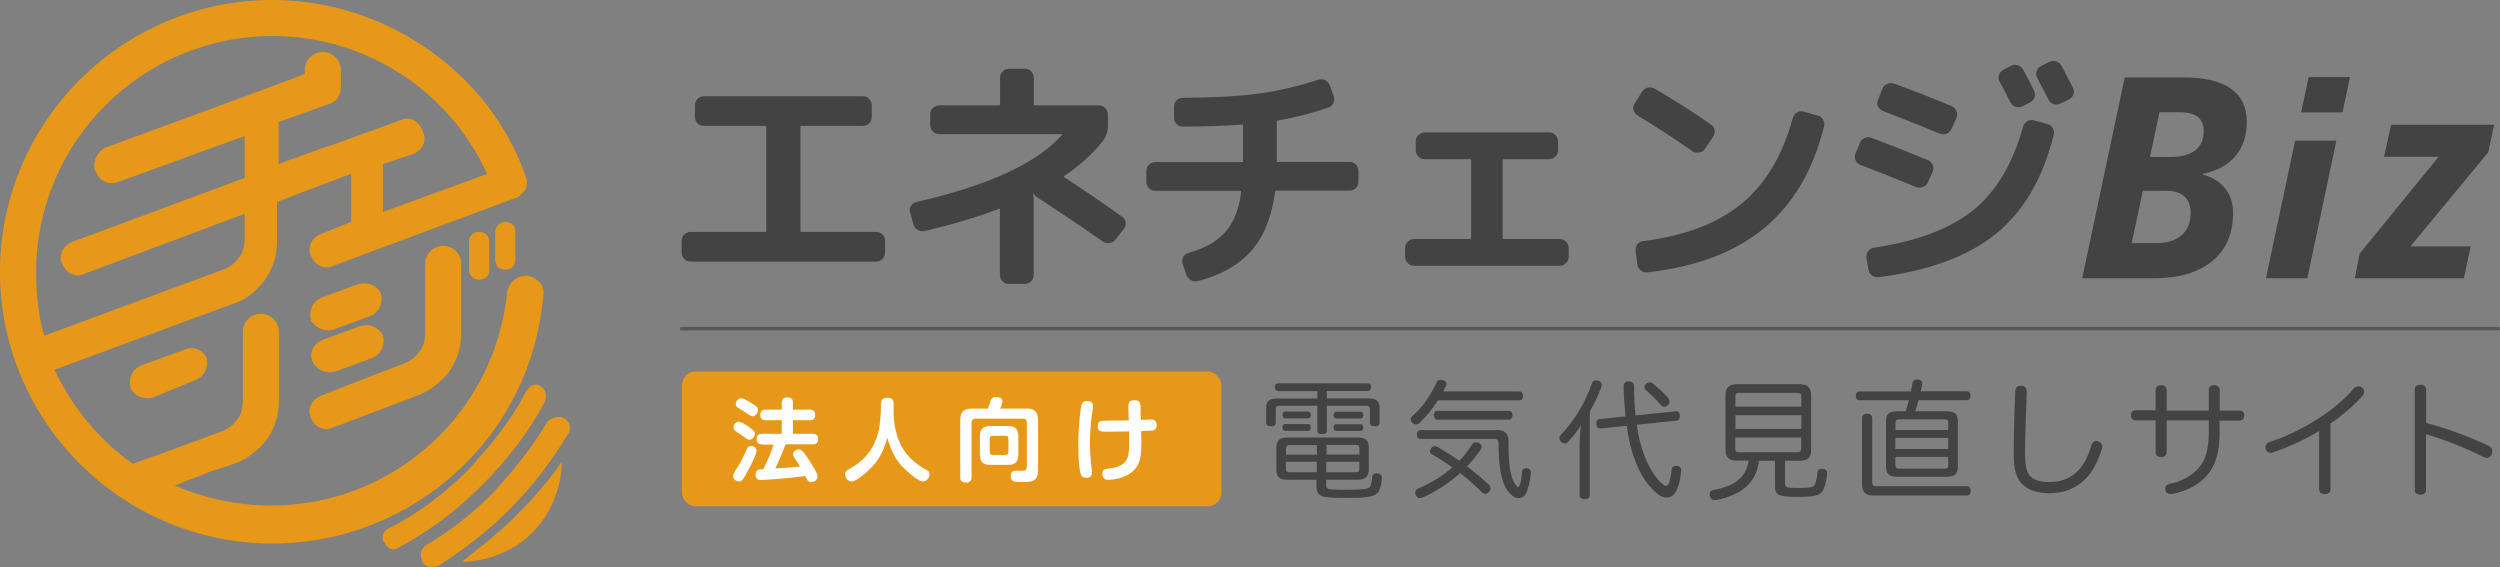 <?xml version="1.0" encoding="UTF-8"?>
<svg id="logo" xmlns="http://www.w3.org/2000/svg" viewBox="0 0 176.34 40">
  <rect x="0" y="0" width="176.34" height="40" fill="#808080" stroke="none"/>
  <defs>
    <style>
      .cls-1 {
        fill: #e89818;
      }

      .cls-2 {
        fill: #fff;
      }

      .cls-3 {
        fill: #424242;
      }

      .cls-4 {
        fill: none;
        stroke: #595757;
        stroke-linecap: round;
        stroke-linejoin: round;
        stroke-width: .25px;
      }

      .cls-5 {
        fill: #434343;
      }
    </style>
  </defs>
  <g id="Group">
    <path id="Shape" class="cls-1" d="M37.19,19.45c-.71,0-1.27.42-1.41,1.13-.42,4.09-2.26,7.89-5.37,10.71-3.11,2.82-7.07,4.37-11.31,4.37-2.4,0-4.81-.56-6.79-1.41l2.55-.99h0l1.7-.56c.85-.28,1.7-.99,2.26-1.69.57-.85.85-1.69.85-2.68v-4.93c0-.7-.57-1.27-1.27-1.27s-1.27.56-1.27,1.27v4.93c0,.42-.14.99-.42,1.27-.28.42-.71.7-1.13.85l-3.82,1.41-2.4.85c-2.4-1.69-4.24-3.95-5.52-6.63l12.59-4.65c.99-.28,1.7-.99,2.26-1.69.57-.85.85-1.69.85-2.68v-2.82l4.81-1.83h0l.42-.14v3.38l-2.12.85c-.71.28-.99.99-.71,1.55.28.7.99.99,1.56.7l12.87-4.79c.14,0,.28-.14.42-.28h0l.14-.14c.28-.28.28-.7.14-1.13C34.51,5.08,27.15,0,19.23,0,8.63,0,0,8.6,0,19.17s8.63,19.17,19.23,19.17c4.81,0,9.47-1.83,13.01-5.08,3.54-3.24,5.66-7.61,6.08-12.41.14-.7-.42-1.27-1.13-1.41h0ZM2.55,19.17C2.55,10.01,10.04,2.54,19.23,2.54c6.51,0,12.44,3.81,15.13,9.73l-7.35,2.68v-3.38l2.12-.7c.71-.28.99-.99.71-1.55-.28-.85-.99-1.13-1.56-.85l-4.67,1.69h0l-.85.28h0l-3.11,1.13v-2.96l3.54-1.27c.57-.14.85-.7.85-1.13v-1.27c0-.7-.57-1.27-1.27-1.27s-1.27.56-1.27,1.27v.28c-1.41.56-14.14,5.22-14.14,5.22-.42.28-.71.7-.71,1.27,0,.14,0,.28.14.42.14.56.85.99,1.56.7l8.91-3.24v2.96l-12.16,4.51c-.71.28-.99.99-.71,1.55.28.7.99.99,1.56.7l11.31-4.23v1.83c0,.42-.14.99-.42,1.27-.28.42-.71.7-1.13.85l-12.59,4.65c-.42-1.41-.57-2.96-.57-4.51h0ZM13.01,24.67l-3.11,1.13c-.57.28-.85.85-.71,1.55.28.56.85.85,1.56.7l3.11-1.27c.57-.28.85-.85.71-1.55-.28-.56-.99-.85-1.56-.56h0ZM23.48,23.26l2.69-.99c.57-.28.85-.85.71-1.55-.28-.56-.85-.85-1.56-.7l-2.69.99c-.57.28-.85.85-.71,1.55.28.56.99.85,1.56.7h0ZM22.06,25.52c.28.56.85.85,1.56.7l2.69-.99c.57-.28.85-.85.71-1.55-.28-.56-.85-.85-1.56-.7l-2.69.99c-.71.28-.99.99-.71,1.55h0ZM21.92,29.46c.28.7.99.99,1.56.7l4.1-1.55h0l1.84-.7c.85-.28,1.7-.99,2.26-1.69.57-.85.85-1.69.85-2.68v-4.93c0-.7-.57-1.27-1.27-1.27s-1.27.56-1.27,1.27v4.93c0,.42-.14.99-.42,1.27-.28.42-.71.7-1.13.85l-4.38,1.69h0l-1.41.56c-.71.28-.99.99-.71,1.55h0ZM33.09,17.06v1.97c0,.42.28.7.71.7s.71-.28.71-.7v-1.97c0-.42-.28-.7-.71-.7s-.71.28-.71.7h0ZM34.93,16.35v1.97c0,.42.28.7.71.7s.71-.28.71-.7v-1.97c0-.42-.28-.7-.71-.7s-.71.42-.71.7h0Z"/>
    <g id="Shape-2" data-name="Shape">
      <path class="cls-1" d="M37.12,27.58c-1.03,2.06-2.5,3.82-4.11,5.58-1.62,1.62-3.52,3.08-5.58,4.11-.44.15-.59.73-.29,1.03.15.44.73.59,1.03.29,2.2-1.17,4.11-2.64,5.87-4.41,1.76-1.76,3.23-3.67,4.41-5.87.15-.44,0-.88-.29-1.03-.29-.29-.73-.15-1.03.29h0Z"/>
      <path class="cls-1" d="M38.59,29.78c-1.03,1.76-2.35,3.38-3.82,4.99-1.47,1.47-2.94,2.64-4.7,3.67-.44.29-.44.73-.29,1.17.29.44.73.44,1.17.29,1.76-1.17,3.38-2.35,4.99-3.97,1.62-1.62,2.94-3.38,4.11-5.29.29-.44.15-.88-.29-1.17-.44-.15-.88,0-1.17.29h0Z"/>
      <path class="cls-1" d="M37.56,37.56c1.32-1.32,2.06-3.23,2.06-4.99-.88,1.32-2.06,2.64-3.23,3.82-1.17,1.17-2.5,2.2-3.82,3.23,1.76,0,3.67-.73,4.99-2.06h0Z"/>
    </g>
  </g>
  <g>
    <g id="PC">
      <g id="top">
        <g id="service-header">
          <path id="_エネチェンジ" data-name="エネチェンジ" class="cls-5" d="M48.71,18.45c-.18,0-.33-.06-.45-.19-.12-.12-.18-.28-.18-.45v-.82c0-.18.06-.33.18-.45.12-.12.27-.18.45-.18h5.25c.06,0,.09-.03.09-.09v-7.3c0-.06-.03-.09-.09-.09h-4.31c-.18,0-.33-.06-.45-.18-.12-.12-.18-.27-.18-.45v-.82c0-.18.06-.33.18-.45s.27-.19.45-.19h11.21c.18,0,.33.06.45.19s.18.28.18.45v.82c0,.18-.06.33-.18.45-.12.12-.27.18-.45.18h-4.31c-.06,0-.09.03-.09.09v7.3c0,.06.03.09.09.09h5.25c.18,0,.33.06.45.18.12.12.18.27.18.45v.82c0,.18-.06.33-.18.45-.12.12-.27.19-.45.19h-13.1ZM64.44,15.85l-.25-.87c-.05-.17-.03-.32.06-.46s.22-.23.38-.27c5.06-1.15,8.48-2.72,10.27-4.72.02-.05.02-.07-.02-.07h-8.63c-.18,0-.33-.06-.45-.19-.12-.12-.19-.28-.19-.45v-.75c0-.18.06-.33.19-.45s.28-.19.45-.19h4.2c.06,0,.09-.03.09-.09v-1.85c0-.18.06-.33.18-.45.12-.12.27-.19.45-.19h1.12c.18,0,.33.06.45.19s.18.28.18.45v1.85c0,.06.03.09.09.09h4.5c.18,0,.33.06.45.19s.19.28.19.45v.75c0,.44-.12.82-.37,1.14-.69.88-1.6,1.7-2.72,2.46-.01.01-.02.03-.02.04s0,.03.02.04c1.29.83,2.66,1.76,4.09,2.79.14.09.23.23.25.4.02.17-.02.32-.12.45l-.59.75c-.11.14-.25.23-.43.25-.18.02-.34-.01-.48-.11-1.25-.88-2.81-1.93-4.68-3.15-.08-.06-.14-.12-.18-.2-.01-.01-.02-.02-.04-.02s-.02.02-.02.05c.04.07.05.15.05.23v5.45c0,.18-.06.33-.18.45-.12.12-.27.19-.45.19h-1.12c-.18,0-.33-.06-.45-.19-.12-.12-.18-.28-.18-.45v-4.61c0-.06-.02-.08-.07-.05-1.5.58-3.25,1.1-5.25,1.57-.17.04-.33,0-.48-.08-.15-.09-.26-.22-.3-.38h0ZM81.48,13.46c-.18,0-.33-.06-.44-.19s-.18-.28-.18-.45v-.75c0-.18.06-.33.18-.45.12-.12.27-.19.44-.19h6.11c.06,0,.09-.03.09-.09v-2.46c0-.06-.02-.09-.07-.09-1.26.09-2.65.14-4.17.14-.18,0-.33-.06-.45-.18-.12-.12-.18-.27-.18-.45v-.77c0-.18.06-.33.18-.45.12-.12.27-.18.45-.18,2.17-.01,3.95-.11,5.35-.3,1.39-.19,2.8-.52,4.21-.98.17-.05.33-.04.48.04.15.07.26.19.32.36l.28.77c.06.17.05.33-.03.49-.08.16-.2.26-.36.31-1.23.42-2.41.72-3.54.91-.06,0-.09.04-.09.11v2.72c0,.06.03.09.09.09h5.04c.18,0,.33.06.45.19.12.12.18.28.18.45v.75c0,.18-.06.33-.18.45s-.27.19-.45.19h-5.14c-.07,0-.11.02-.11.07-.23,1.76-.78,3.14-1.66,4.15-.88,1.01-2.13,1.73-3.76,2.15-.18.05-.35.03-.51-.06-.16-.09-.27-.22-.33-.38l-.27-.8c-.05-.15-.03-.31.05-.45.08-.15.21-.25.37-.29,1.15-.32,2.02-.81,2.6-1.47s.96-1.6,1.12-2.82c0-.06-.02-.09-.07-.09h-6.02ZM99.75,18.75c-.18,0-.33-.06-.45-.19-.12-.12-.19-.28-.19-.45v-.61c0-.18.06-.33.19-.45.12-.12.28-.19.45-.19h3.95s.07-.03.07-.09v-5.45c0-.06-.02-.09-.07-.09h-3.2c-.18,0-.33-.06-.45-.19s-.19-.28-.19-.45v-.61c0-.18.06-.33.19-.45.12-.12.28-.19.45-.19h8.76c.18,0,.33.06.45.19.12.12.19.28.19.45v.61c0,.18-.06.33-.19.45-.12.12-.28.19-.45.19h-3.2s-.07.03-.07.09v5.45c0,.06.02.09.07.09h3.95c.18,0,.33.06.45.19.12.12.19.28.19.45v.61c0,.18-.06.33-.19.45-.12.12-.28.19-.45.19h-10.25ZM128.2,8.14c.17.05.3.15.39.3.09.15.12.31.07.48-.76,3.07-2.16,5.46-4.21,7.16-2.05,1.7-4.79,2.74-8.23,3.13-.18.02-.34-.02-.48-.13-.14-.11-.23-.26-.25-.44l-.12-.94c-.02-.17.01-.32.12-.46.1-.14.23-.22.4-.23,2.94-.37,5.26-1.25,6.95-2.64s2.9-3.41,3.62-6.06c.05-.17.15-.29.29-.38.15-.09.31-.11.47-.06l.98.28ZM115.51,8.14c-.15-.09-.25-.23-.29-.39s-.01-.32.08-.46l.53-.82c.09-.15.23-.25.4-.29.17-.04.34-.01.49.08,1.33.77,2.65,1.61,3.97,2.53.14.09.23.23.25.4s-.01.33-.11.47l-.57.84c-.09.14-.23.23-.41.26-.18.03-.34,0-.48-.1-1.36-.95-2.65-1.79-3.86-2.51h0ZM142.69,4.88c.36.66.62,1.17.78,1.51.08.15.09.31.04.48-.06.17-.17.28-.32.36l-.53.27c-.17.07-.33.08-.49.03s-.28-.16-.36-.31c-.06-.11-.14-.26-.24-.46-.1-.2-.19-.39-.28-.55-.08-.17-.17-.32-.25-.46-.08-.15-.1-.31-.04-.47.05-.16.16-.28.31-.36l.53-.27c.15-.08.31-.1.48-.05.17.05.29.15.37.3h0ZM145.41,4.63l.8,1.55c.08.17.1.33.04.48-.05.15-.16.27-.33.36l-.57.28c-.17.08-.33.09-.5.04s-.29-.17-.37-.34c-.17-.33-.43-.83-.78-1.5-.08-.15-.1-.31-.04-.48.05-.17.16-.29.31-.37l.57-.28c.17-.08.33-.1.5-.04s.29.16.37.31h0ZM144.4,8.73c.17.05.3.15.39.3s.12.31.07.48c-.76,3.06-2.11,5.38-4.06,6.97s-4.71,2.61-8.28,3.07c-.18.02-.34-.02-.48-.12-.14-.11-.23-.25-.25-.43l-.14-.82c-.02-.17.02-.32.12-.46s.24-.23.41-.25c3.05-.45,5.39-1.34,7.01-2.65s2.79-3.28,3.51-5.89c.05-.17.15-.29.29-.38.15-.09.31-.11.47-.06l.93.25ZM131.23,11.63c-.17-.06-.28-.17-.35-.33-.07-.16-.07-.32,0-.47l.3-.73c.06-.17.17-.28.33-.36s.32-.08.49-.02c1.17.44,2.5.96,3.97,1.57.17.07.28.18.35.34.07.15.06.31,0,.48l-.32.73c-.07.17-.19.28-.36.35-.17.07-.33.06-.5,0-1.31-.55-2.6-1.06-3.9-1.55h0ZM137.65,9.08c-.07.17-.18.28-.34.35-.15.07-.31.06-.48,0-1.52-.63-2.85-1.16-4.01-1.6-.17-.06-.28-.17-.35-.33-.07-.16-.07-.32,0-.47l.3-.75c.06-.17.17-.28.34-.36.17-.07.33-.08.5-.02,1.4.51,2.75,1.04,4.04,1.58.17.07.28.19.35.35s.06.32,0,.49l-.34.77Z"/>
        </g>
      </g>
    </g>
    <g>
      <rect class="cls-1" x="48.1" y="26.2" width="38.05" height="9.51" rx=".96" ry=".96"/>
      <g>
        <path class="cls-2" d="M52.93,32.87c-.55,1.09-.64,1.09-.79,1.09-.2,0-.43-.17-.43-.37,0-.15.05-.22.32-.65.25-.39.44-.81.65-1.26.04-.1.11-.23.3-.23.16,0,.38.11.38.34,0,.22-.3.83-.43,1.08ZM52.09,29.74c.19,0,.51.22.74.38.37.25.42.35.42.47,0,.18-.17.43-.39.43-.11,0-.15-.03-.53-.31-.07-.05-.38-.25-.44-.3-.11-.08-.15-.13-.15-.3,0-.16.16-.37.36-.37ZM52.27,28.09c.18,0,.53.22.74.35.37.23.46.3.46.48,0,.21-.18.44-.38.44-.11,0-.13-.02-.52-.28-.08-.05-.45-.27-.52-.32-.06-.04-.15-.1-.15-.27s.16-.4.37-.4ZM53.76,31.34c-.11,0-.39,0-.39-.37,0-.31.2-.37.39-.37h1.38v-.96h-1.12c-.09,0-.39,0-.39-.36,0-.29.13-.39.39-.39h1.12v-.47c0-.15.03-.39.37-.39.28,0,.42.08.42.39v.47h1.18c.09,0,.39,0,.39.36,0,.3-.14.39-.39.39h-1.18v.96h1.39c.09,0,.39,0,.39.35,0,.29-.13.39-.39.39h-1.91c-.24.67-.58,1.4-.72,1.7.7-.04.89-.05,1.74-.13-.13-.22-.16-.27-.4-.62-.08-.12-.09-.19-.09-.25,0-.22.23-.34.39-.34s.26.06.53.45c.16.23.39.57.62.98.14.25.19.37.19.49,0,.22-.22.38-.44.38-.22,0-.29-.14-.32-.21-.02-.03-.1-.19-.11-.22-1.37.2-3.05.29-3.13.29s-.38,0-.38-.39c0-.14.06-.26.18-.33.06-.03.09-.04.37-.04.27-.56.54-1.14.72-1.74h-.78Z"/>
        <path class="cls-2" d="M62.15,28.46c0-.11,0-.41.44-.41s.44.29.44.41v.61c0,.48.08,1.82.83,2.83.37.5.86.9,1.4,1.19.15.08.3.17.3.39,0,.18-.15.48-.46.48s-1.08-.64-1.5-1.1c-.51-.56-.82-1.26-1.01-1.99-.3,1.14-.74,1.71-1.15,2.13-.36.37-1.05.96-1.37.96-.27,0-.46-.26-.46-.49,0-.2.11-.28.23-.35.83-.47,1.75-1.1,2.16-2.82.06-.27.13-1.14.13-1.24v-.61Z"/>
        <path class="cls-2" d="M72.37,28.81c.57,0,.85.2.85.85v3.48c0,.86-.47.86-1.18.86-.48,0-.53-.04-.59-.07-.16-.1-.16-.32-.16-.36,0-.37.29-.37.4-.37.08,0,.42.01.49,0,.15,0,.25-.09.25-.28v-3.11c0-.16-.08-.28-.28-.28h-3.34c-.19,0-.28.1-.28.28v3.84c0,.11,0,.39-.37.39-.3,0-.43-.1-.43-.39v-3.98c0-.67.3-.85.85-.85h1.11c.04-.1.18-.55.21-.62.08-.16.23-.2.37-.2.08,0,.44.02.44.3,0,.09-.04.2-.06.27-.08.18-.08.2-.1.25h1.82ZM71.83,32.05c0,.56-.24.74-.73.74h-1.24c-.5,0-.74-.18-.74-.74v-1.26c0-.56.25-.74.74-.74h1.24c.48,0,.73.16.73.74v1.26ZM71.13,30.96c0-.15-.07-.22-.22-.22h-.88c-.15,0-.22.08-.22.22v.91c0,.14.06.22.22.22h.88c.15,0,.22-.08.22-.22v-.91Z"/>
        <path class="cls-2" d="M77.1,28.62c0,.13-.09.7-.11.82-.02.18-.11,1.01-.11,1.83,0,.62.05,1.25.11,1.71,0,.05.04.27.04.36,0,.36-.35.36-.42.36-.28,0-.36-.13-.42-.42-.08-.32-.13-1.15-.13-1.95,0-1.31.16-2.5.22-2.75.08-.29.23-.29.48-.29,0,0,.34,0,.34.34ZM80.5,31.31c0,.84,0,1.86-1.29,2.34-.48.18-1.03.2-1.05.2-.32,0-.41-.26-.41-.43,0-.26.14-.32.37-.36.43-.05.84-.1,1.19-.43.27-.25.34-.65.34-1.41,0-.13-.01-.68-.01-.79-.32,0-1.33.02-1.59.02-.37,0-.62,0-.62-.39s.25-.39.62-.39c.27,0,1.11,0,1.57-.02-.01-.26-.03-.68-.03-.95,0-.23.02-.47.42-.47.32,0,.44.12.44.43,0,.15.01.83.02.96.59-.03.63-.03.7-.03.17,0,.42.03.42.4s-.23.38-.54.39c-.25.01-.28.01-.56.03.02.7.02.77.02.91Z"/>
      </g>
    </g>
    <line class="cls-4" x1="48.08" y1="23.18" x2="176.22" y2="23.18"/>
    <g>
      <path class="cls-5" d="M90.16,27.58c-.14,0-.24-.1-.24-.28s.09-.26.24-.26h6.31c.15,0,.24.08.24.26s-.09.28-.24.28h-2.88v.52h2.99c.47,0,.73.2.73.64v1.05c0,.21-.13.28-.34.28s-.34-.07-.34-.28v-.95c0-.16-.1-.22-.28-.22h-2.76v1.74c0,.21-.13.26-.33.26s-.34-.05-.34-.26v-1.74h-2.65c-.18,0-.28.05-.28.22v.95c0,.21-.13.28-.34.28s-.34-.07-.34-.28v-1.04c0-.45.25-.64.73-.64h2.88v-.52h-2.76ZM90.78,33.84c-.51,0-.75-.21-.75-.7v-1.58c0-.49.24-.7.75-.7h5.02c.51,0,.75.21.75.7v1.56c0,.49-.27.72-.79.72h-2.22v.33c0,.25.06.34.43.35.24.02.6.03,1.05.03.57,0,.92-.02,1.19-.05.3-.04.41-.1.47-.25.06-.14.1-.32.11-.61,0-.15.12-.25.3-.25h.05c.2.02.33.12.33.28v.04c-.02.41-.09.71-.21.92-.15.26-.38.37-.86.43-.35.05-.75.06-1.4.06-.54,0-.98,0-1.32-.04-.67-.05-.82-.29-.82-.81v-.43h-2.1ZM90.65,29.51c-.13,0-.19-.1-.19-.24s.06-.24.19-.24h1.61c.13,0,.2.1.2.24s-.07.24-.2.24h-1.61ZM90.65,30.39c-.13,0-.19-.1-.19-.24s.06-.24.19-.24h1.61c.13,0,.2.1.2.24s-.07.24-.2.24h-1.61ZM90.98,31.39c-.18,0-.27.05-.27.24v.44h2.18v-.67h-1.91ZM90.7,32.57v.5c0,.19.09.24.27.24h1.91v-.74h-2.18ZM93.56,32.06h2.33v-.44c0-.18-.08-.24-.26-.24h-2.06v.67ZM93.56,33.31h2.06c.18,0,.26-.05.26-.24v-.5h-2.33v.74ZM94.26,29.52c-.12,0-.19-.11-.19-.24,0-.14.07-.24.19-.24h1.71c.13,0,.19.1.19.24,0,.13-.06.24-.19.24h-1.71ZM94.26,30.4c-.12,0-.19-.1-.19-.24s.07-.24.19-.24h1.71c.13,0,.19.1.19.24s-.06.24-.19.24h-1.71Z"/>
      <path class="cls-5" d="M101.42,28.25c-.38.59-.81,1.13-1.29,1.59-.07.06-.15.1-.24.1-.1,0-.2-.04-.27-.12-.07-.07-.11-.15-.11-.24s.04-.17.13-.25c.72-.62,1.28-1.46,1.68-2.34.06-.13.15-.2.3-.2.04,0,.08,0,.14.02.18.04.27.13.27.25,0,.05,0,.1-.04.16-.06.14-.14.26-.2.39h5.38c.17,0,.26.14.26.32s-.09.31-.26.31h-5.74ZM100.99,32.05c-.08-.05-.13-.13-.13-.22,0-.06.03-.14.07-.19.08-.12.18-.17.29-.17.05,0,.12.02.17.05.54.31,1.05.64,1.55.98.34-.35.64-.75.9-1.16.04-.09.14-.15.26-.15.06,0,.14.02.21.05.14.07.2.17.2.28,0,.06-.02.13-.06.18-.28.42-.61.82-.97,1.2.55.41,1.06.85,1.55,1.3.06.06.1.16.1.25,0,.1-.04.19-.1.25-.08.08-.17.13-.26.13-.08,0-.16-.04-.24-.11-.48-.47-.99-.93-1.54-1.35-.8.72-1.72,1.32-2.64,1.72-.07.03-.14.04-.19.04-.14,0-.24-.07-.3-.22-.03-.06-.04-.12-.04-.17,0-.12.07-.23.21-.28.86-.35,1.69-.86,2.41-1.49-.46-.33-.95-.65-1.46-.94ZM105.59,30.33c.51,0,.81.25.81.71,0,1.87.16,2.73.53,3.2.06.08.11.12.15.12s.07-.05.11-.13c.08-.2.14-.53.16-.94,0-.18.14-.26.3-.26h.05c.17.02.28.12.28.3v.05c-.04.55-.19,1.15-.38,1.48-.11.19-.3.28-.49.28-.14,0-.27-.05-.38-.13-.47-.35-1.03-1.05-1.03-3.75,0-.2-.08-.3-.31-.3h-5.18c-.17,0-.27-.13-.27-.31s.1-.31.27-.31h5.38ZM106.44,28.98c.16,0,.25.13.25.3s-.09.32-.25.32h-5.06c-.15,0-.24-.14-.24-.3,0-.17.09-.32.24-.32h5.06Z"/>
      <path class="cls-5" d="M111.43,31.17c0-.37.03-.79.08-1.19-.24.41-.55.83-.88,1.17-.07.08-.16.13-.26.13-.08,0-.17-.04-.25-.11-.08-.07-.13-.16-.13-.26,0-.08.04-.16.1-.24.94-.95,1.75-2.31,2.19-3.62.04-.15.14-.22.29-.22.04,0,.11,0,.17.03.16.05.24.15.24.28,0,.05,0,.08-.02.13-.21.59-.48,1.17-.82,1.75v5.92c0,.18-.15.27-.36.27-.2,0-.36-.09-.36-.27v-3.78ZM118.22,29h.02c.15,0,.24.13.25.3v.04c0,.16-.06.31-.22.33l-2.82.29c.11.78.27,1.45.49,2.05.35.97.84,1.73,1.33,2.13.1.08.18.13.25.13.08,0,.15-.06.2-.19.09-.24.16-.59.19-.97,0-.15.12-.25.29-.25h.07c.21.02.31.13.31.3v.05c-.04.57-.18,1.15-.39,1.49-.14.27-.38.4-.64.4-.18,0-.38-.07-.55-.2-.71-.53-1.29-1.37-1.71-2.54-.24-.61-.42-1.4-.55-2.33l-1.84.19h-.04c-.16,0-.26-.14-.26-.31,0-.03,0-.05,0-.08,0-.15.07-.25.22-.27l1.84-.19c-.07-.65-.12-1.37-.14-2.14,0-.22.16-.33.36-.33s.38.11.38.33c0,.77.04,1.45.1,2.07l2.84-.29ZM117.68,28.11c.05.06.08.15.08.22,0,.09-.04.18-.11.25-.08.07-.17.11-.26.11-.08,0-.17-.04-.24-.12-.29-.34-.7-.75-1.04-1.04-.08-.07-.12-.15-.12-.23s.04-.16.12-.23c.07-.07.15-.1.24-.1s.15.03.23.08c.36.28.79.68,1.11,1.04Z"/>
      <path class="cls-5" d="M122.54,32.5c-.56,0-.83-.21-.83-.77v-3.83c0-.58.26-.8.83-.8h4.38c.57,0,.83.22.83.8v3.83c0,.56-.25.77-.83.77h-1.01v1.58c0,.29.08.34.93.34.94,0,1.08-.07,1.18-.26.07-.14.15-.47.17-.78.02-.22.13-.31.3-.31.03,0,.05,0,.07,0,.22.02.32.13.32.3v.03c-.03.4-.14.85-.25,1.1-.17.39-.45.55-1.73.55-1.47,0-1.7-.13-1.7-.76v-1.79h-1.13c-.19,1.6-1.27,2.42-3.01,2.77-.04,0-.07,0-.1,0-.17,0-.31-.08-.35-.27,0-.05-.02-.08-.02-.12,0-.17.1-.3.27-.32,1.47-.26,2.32-.87,2.48-2.07h-.81ZM127.06,27.96c0-.19-.09-.25-.27-.25h-4.11c-.19,0-.27.05-.27.25v.72h4.65v-.72ZM127.06,29.29h-4.65v.96h4.65v-.96ZM122.4,30.86v.79c0,.19.08.25.27.25h4.11c.18,0,.27-.05.27-.25v-.79h-4.65Z"/>
      <path class="cls-5" d="M131.15,28.24c-.16,0-.25-.13-.25-.31s.09-.32.25-.32h3.64c.04-.21.08-.4.11-.59.03-.17.14-.25.31-.25.02,0,.05,0,.07,0,.21.02.3.12.3.26,0,.02,0,.04,0,.06-.02.15-.06.33-.1.51h3.27c.15,0,.24.14.24.32s-.09.31-.24.31h-3.43c-.06.26-.14.52-.23.78h2.23c.54,0,.78.19.78.68v3.24c0,.5-.25.7-.78.7h-3.52c-.53,0-.77-.2-.77-.7v-3.24c0-.49.24-.68.77-.68h.61s.02-.05.03-.09c.07-.23.15-.45.21-.69h-3.5ZM132.15,34.95c-.54,0-.81-.23-.81-.78v-4.7c0-.18.15-.29.36-.29s.36.11.36.29v4.56c0,.2.1.27.3.27h6.39c.17,0,.25.13.25.32s-.08.33-.25.33h-6.61ZM137.42,30.33v-.53c0-.16-.08-.22-.26-.22h-3.19c-.18,0-.27.05-.27.22v.53h3.73ZM137.42,31.67v-.78h-3.73v.78h3.73ZM133.7,32.83c0,.17.09.23.27.23h3.19c.18,0,.26-.05.26-.23v-.6h-3.73v.6Z"/>
      <path class="cls-5" d="M142.96,27.58v.03c-.04,1.34-.12,2.94-.12,4.4,0,.85.11,1.33.4,1.61.3.28.75.38,1.38.38.7,0,1.41-.23,1.94-.78.41-.42.74-1.05.96-1.81.06-.21.19-.31.34-.31.05,0,.1,0,.15.03.16.05.28.19.28.37,0,.05,0,.1-.03.15-.28.92-.66,1.65-1.21,2.18-.67.65-1.53.96-2.46.96-.85,0-1.49-.2-1.94-.63-.42-.41-.61-1-.61-2.15,0-1.41.05-3.09.11-4.42,0-.24.16-.38.39-.38h.02c.26,0,.38.15.38.37Z"/>
      <path class="cls-5" d="M152.05,27.52c0-.22.14-.35.38-.35s.4.13.4.35v1.44h2.97v-1.44c0-.22.14-.35.37-.35s.4.13.4.35v1.44h1.39c.24,0,.34.15.34.35s-.1.36-.34.36h-1.4v.97c0,1.1-.23,1.96-.66,2.6-.56.82-1.57,1.41-2.69,1.6-.04,0-.08,0-.12,0-.2,0-.32-.1-.36-.28,0-.04,0-.06,0-.1,0-.18.12-.3.33-.34.89-.15,1.76-.69,2.2-1.33.36-.53.54-1.24.54-2.32v-.82h-2.97v2.24c0,.23-.17.35-.4.35s-.38-.12-.38-.35v-2.24h-1.4c-.24,0-.34-.16-.34-.36s.1-.35.35-.35h1.39v-1.45Z"/>
      <path class="cls-5" d="M164.39,34.5c0,.23-.17.35-.4.35s-.41-.11-.41-.35v-4.1c-1.08.65-2.21,1.16-3.23,1.5-.07.03-.14.04-.2.04-.15,0-.26-.08-.34-.25,0-.05-.02-.09-.02-.14,0-.15.09-.3.27-.36,1.06-.35,2.28-.9,3.5-1.69,1-.65,1.74-1.26,2.47-2.1.08-.09.2-.15.31-.15.09,0,.18.03.26.09.11.08.16.19.16.3,0,.08-.04.16-.1.25-.56.65-1.35,1.34-2.28,1.99v4.63Z"/>
      <path class="cls-5" d="M171.13,34.55c0,.24-.17.34-.4.34-.25,0-.4-.1-.4-.34v-7.06c0-.25.15-.35.4-.35.23,0,.4.1.4.35v2.34c1.37.36,3.06.97,4.43,1.63.17.08.24.22.24.38,0,.06,0,.13-.04.2-.06.15-.2.26-.36.26-.06,0-.13-.02-.19-.05-1.2-.61-2.76-1.24-4.09-1.62v3.91Z"/>
    </g>
    <g>
      <path class="cls-5" d="M154,5.46c1.48,0,2.6.26,3.35.79.76.53,1.13,1.31,1.13,2.36,0,.97-.27,1.77-.8,2.4-.54.63-1.3,1.05-2.29,1.25v.06c.65.17,1.16.48,1.54.94.38.46.58,1.04.58,1.75,0,1.48-.49,2.62-1.48,3.42-.99.8-2.36,1.2-4.1,1.2h-5.06l3-14.17h4.13ZM150.36,17.15h1.74c.76,0,1.35-.19,1.78-.56.43-.37.64-.89.64-1.56,0-1.05-.59-1.57-1.77-1.57h-1.6l-.79,3.69ZM151.65,11.07h1.44c.78,0,1.37-.16,1.76-.47.39-.31.59-.76.59-1.35,0-.89-.55-1.33-1.65-1.33h-1.47l-.67,3.15Z"/>
      <path class="cls-5" d="M173.8,19.63h-7.7l.34-1.74,5.57-6.83h-3.85l.5-2.26h7.27l-.42,1.94-5.49,6.64h4.25l-.48,2.26Z"/>
      <polygon class="cls-5" points="161.89 9.92 159.83 19.63 162.75 19.63 164.8 9.92 161.89 9.92"/>
    </g>
    <polygon class="cls-3" points="165.23 7.93 165.76 5.44 162.84 5.44 162.31 7.93 165.23 7.93"/>
  </g>
</svg>
